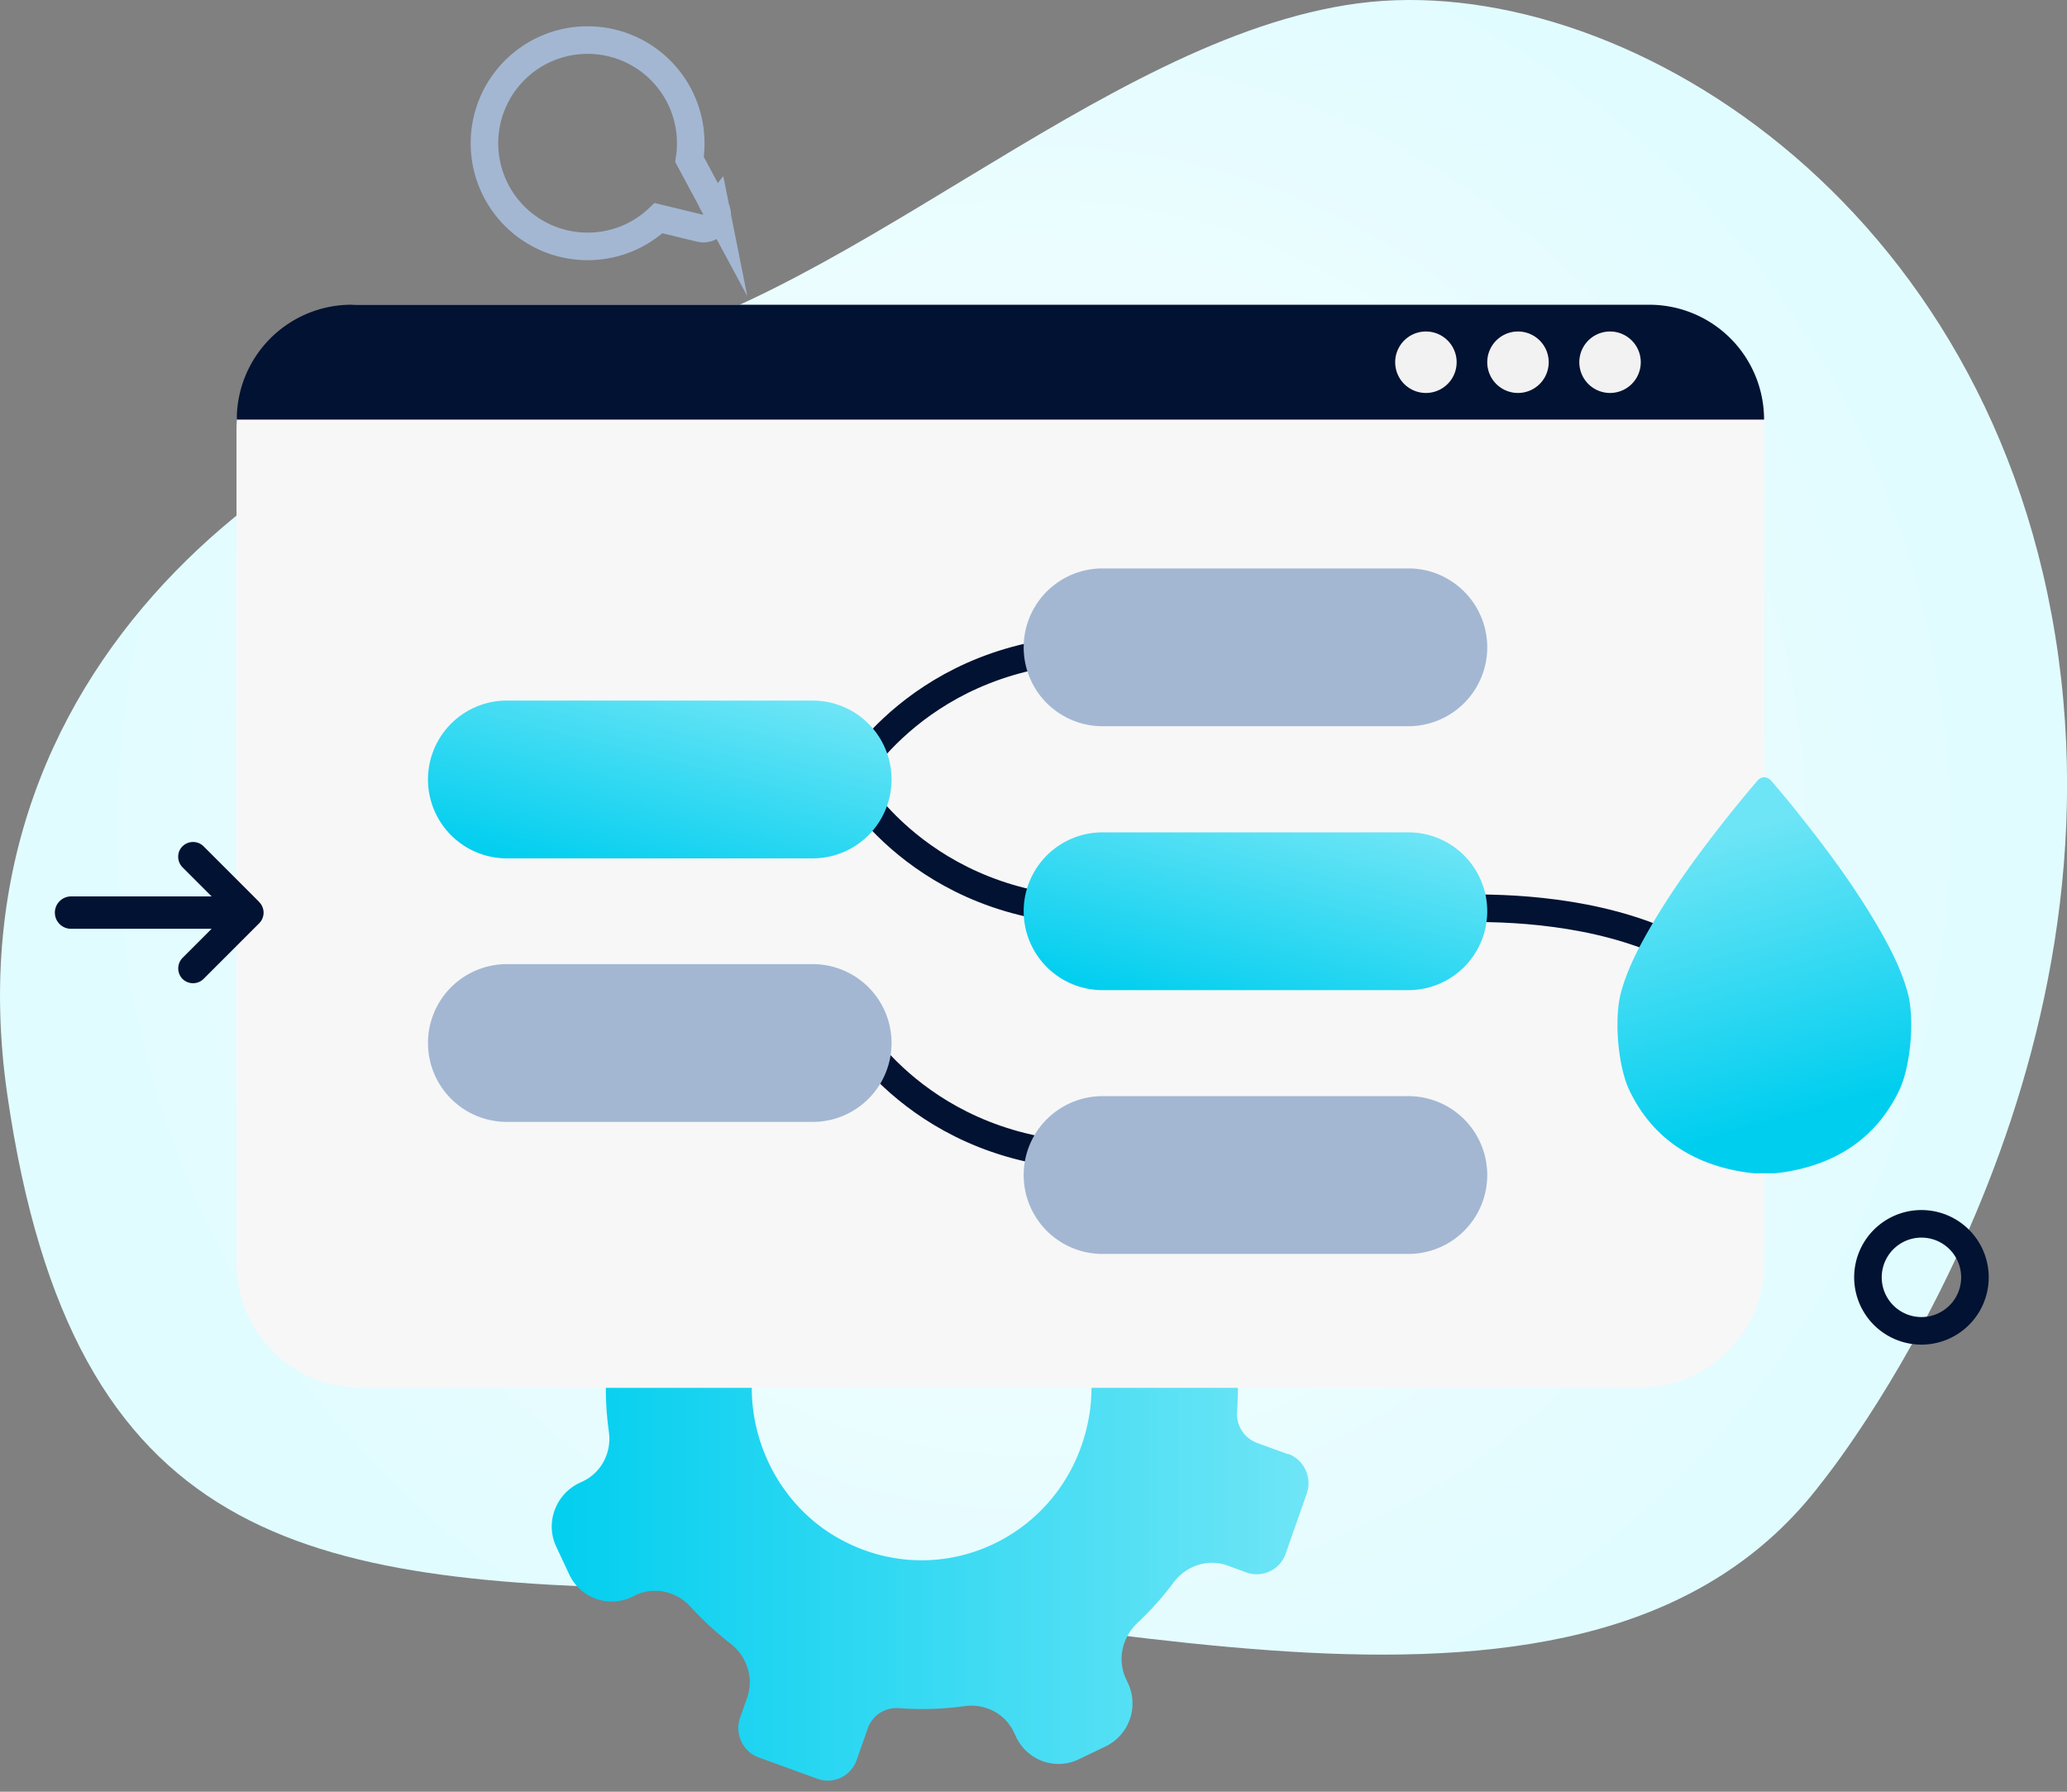 <svg xmlns="http://www.w3.org/2000/svg" width="150" height="130" fill="none"><rect width="100%" height="100%" fill="#808080" stroke="none"/><g clip-path="url(#a)"><path fill="url(#b)" d="M98.538.244C79.75 2.744 60.59 22.887 42.218 25.82 23.836 28.756-4.207 46.777.533 79.451c4.731 32.674 21.605 35.401 49.016 35.852 27.41.452 65.863 14.392 82.629-7.71 0 0 21.759-26.689 17.2-59.923-4.56-33.224-32.052-49.927-50.84-47.426Z"/><path fill="url(#c)" fill-rule="evenodd" d="m93.463 105.507-2.23-.812a2.235 2.235 0 0 1-1.462-2.266 24.351 24.351 0 0 0-.154-4.939c-.198-1.48.542-2.934 1.896-3.584l.298-.145a3.455 3.455 0 0 0 1.634-4.577l-.948-2.032a3.405 3.405 0 0 0-4.559-1.625l-.244.118c-1.354.65-2.961.307-3.972-.804a23.425 23.425 0 0 0-2.953-2.717c-1.191-.921-1.688-2.483-1.182-3.9.28-.786.514-1.454.514-1.454.416-1.174-.19-2.474-1.345-2.89l-4.27-1.552a2.22 2.22 0 0 0-2.845 1.363l-.803 2.266c-.334.948-1.246 1.562-2.23 1.49a22.632 22.632 0 0 0-5.643.28 2.195 2.195 0 0 1-2.365-1.255l-.524-1.12a3.368 3.368 0 0 0-4.523-1.616l-1.987.957a3.434 3.434 0 0 0-1.625 4.532l.172.38c.632 1.372.289 2.97-.804 4a23.16 23.16 0 0 0-2.69 3.015c-.894 1.2-2.456 1.697-3.855 1.182l-1.4-.505c-1.155-.424-2.428.19-2.844 1.363l-1.526 4.343c-.415 1.174.19 2.474 1.346 2.889l2.23.813a2.247 2.247 0 0 1 1.462 2.266 22.92 22.92 0 0 0 .154 4.92c.207 1.49-.533 2.944-1.896 3.594l-.253.117c-1.733.831-2.474 2.898-1.68 4.596l.949 2.031a3.401 3.401 0 0 0 4.56 1.634l.234-.117c1.372-.659 2.988-.289 4.008.83a23.164 23.164 0 0 0 2.89 2.664c1.21.93 1.724 2.51 1.218 3.945-.27.777-.505 1.436-.505 1.436-.416 1.173.19 2.474 1.345 2.889l4.27 1.553c1.156.424 2.43-.19 2.845-1.373l.794-2.266a2.211 2.211 0 0 1 2.24-1.489c1.606.126 3.213.072 4.784-.145 1.499-.207 2.97.542 3.603 1.923l.126.271c.813 1.752 2.853 2.483 4.55 1.67l1.978-.948a3.462 3.462 0 0 0 1.625-4.55l-.163-.352c-.64-1.381-.28-2.998.83-4.045a22.766 22.766 0 0 0 2.628-2.943c.912-1.219 2.483-1.743 3.91-1.228l1.381.506a2.218 2.218 0 0 0 2.844-1.373l1.526-4.343c.415-1.173-.19-2.473-1.346-2.889l-.017.018Zm-14.445-2.654c-1.535 8.532-10.717 12.947-18.184 8.749-4.523-2.546-7.015-7.891-6.085-13.065 1.535-8.532 10.717-12.947 18.184-8.74 4.523 2.547 7.006 7.892 6.085 13.056Z" clip-rule="evenodd"/><path fill="#F7F7F7" d="M119.006 22.11H26.193a9.029 9.029 0 0 0-9.029 9.03v60.527a9.028 9.028 0 0 0 9.029 9.028h92.813a9.028 9.028 0 0 0 9.028-9.028V31.139a9.028 9.028 0 0 0-9.028-9.028Z"/><path fill="#011232" d="M119.683 22.11H25.515a8.33 8.33 0 0 0-8.333 8.334h110.834a8.33 8.33 0 0 0-8.333-8.333Z"/><path fill="#F2F2F2" d="M116.839 28.512a2.23 2.23 0 1 0 0-4.46 2.23 2.23 0 0 0 0 4.46Zm-6.681 0a2.23 2.23 0 1 0 0-4.46 2.23 2.23 0 0 0 0 4.46Zm-6.681 0a2.23 2.23 0 1 0 0-4.46 2.23 2.23 0 0 0 0 4.46Z"/><path stroke="#011232" stroke-linecap="round" stroke-miterlimit="10" stroke-width="2" d="M47.879 56.555h13.777s5.102 9.335 18.012 9.56c12.911.227 23.113 0 23.113 0s18.545-2.32 25.244 8.217m-80.146 0h13.777s5.102 9.335 18.012 9.561c12.92.226 23.113 0 23.113 0"/><path stroke="#011232" stroke-linecap="round" stroke-miterlimit="10" stroke-width="2" d="M47.879 56.636h13.777s5.102-9.336 18.012-9.561c12.911-.226 23.113 0 23.113 0"/><path fill="url(#d)" d="M58.975 50.83H36.783a5.724 5.724 0 1 0 0 11.449h22.192a5.724 5.724 0 1 0 0-11.448Z"/><path fill="#A3B7D3" d="M58.975 69.953H36.783a5.724 5.724 0 0 0 0 11.448h22.192a5.724 5.724 0 0 0 0-11.448Zm43.228-28.711H80.011a5.724 5.724 0 0 0 0 11.449h22.192a5.724 5.724 0 1 0 0-11.449Z"/><path fill="url(#e)" d="M102.203 60.392H80.011a5.724 5.724 0 1 0 0 11.448h22.192a5.724 5.724 0 1 0 0-11.448Z"/><path fill="#A3B7D3" d="M102.203 79.532H80.011a5.724 5.724 0 0 0 0 11.449h22.192a5.724 5.724 0 1 0 0-11.449Z"/><path stroke="#011232" stroke-linecap="round" stroke-miterlimit="10" stroke-width="2" d="M139.437 96.56a3.882 3.882 0 1 0 0-7.764 3.882 3.882 0 0 0 0 7.764Z"/><path fill="#011232" d="m18.816 65.448-4.044-4.045a1.09 1.09 0 0 0-1.526 0c-.425.415-.416 1.102 0 1.526l2.112 2.112H5.156c-.64 0-1.174.524-1.174 1.174 0 .65.524 1.174 1.174 1.174h10.202l-2.112 2.113a1.09 1.09 0 0 0 0 1.525 1.09 1.09 0 0 0 1.525 0l4.045-4.044a1.09 1.09 0 0 0 0-1.526v-.01Z"/><path fill="url(#f)" d="M138.435 72.011c-.452-1.643-1.228-3.168-2.086-4.65-1.733-2.997-3.801-5.787-5.986-8.513-.586-.74-1.2-1.463-1.814-2.185a.714.714 0 0 0-.515-.27c-.181 0-.361.09-.515.27-.614.722-1.218 1.445-1.814 2.185-2.185 2.727-4.253 5.516-5.986 8.514-.858 1.49-1.643 3.006-2.086 4.65-.514 1.904-.226 5.353.614 7.105 1.58 3.286 4.325 5.245 8.144 5.896.298.054.596.08.903.117h1.48c.298-.036.605-.063.903-.117 3.819-.65 6.564-2.61 8.144-5.896.84-1.76 1.138-5.21.614-7.106Z"/><path stroke="#A3B7D3" stroke-miterlimit="10" stroke-width="2" d="m51.932 15.096-1.896-3.53c.063-.38.09-.777.09-1.174a7.483 7.483 0 0 0-7.484-7.485 7.483 7.483 0 0 0-7.485 7.485 7.483 7.483 0 0 0 7.485 7.485c1.995 0 3.81-.777 5.146-2.05l3.016.731c.848.208 1.535-.686 1.12-1.453l.008-.01Z"/></g><defs><linearGradient id="c" x1="38.841" x2="94.944" y1="100.704" y2="100.704" gradientUnits="userSpaceOnUse"><stop stop-color="#00CEEF"/><stop offset="1" stop-color="#6EE5F6"/></linearGradient><linearGradient id="d" x1="45.847" x2="49.919" y1="64.707" y2="48.393" gradientUnits="userSpaceOnUse"><stop stop-color="#00CEEF"/><stop offset="1" stop-color="#6EE5F6"/></linearGradient><linearGradient id="e" x1="89.076" x2="93.139" y1="74.278" y2="57.954" gradientUnits="userSpaceOnUse"><stop stop-color="#00CEEF"/><stop offset="1" stop-color="#6EE5F6"/></linearGradient><linearGradient id="f" x1="129.876" x2="124.08" y1="81.148" y2="60.636" gradientUnits="userSpaceOnUse"><stop stop-color="#00CEEF"/><stop offset="1" stop-color="#6EE5F6"/></linearGradient><radialGradient id="b" cx="0" cy="0" r="1" gradientTransform="translate(75 60.03) scale(67.931)" gradientUnits="userSpaceOnUse"><stop stop-color="#F5FEFF"/><stop offset=".46" stop-color="#EFFDFF"/><stop offset="1" stop-color="#E1FCFF"/></radialGradient><clipPath id="a"><path fill="#fff" d="M0 0h150v129.207H0z"/></clipPath></defs></svg>